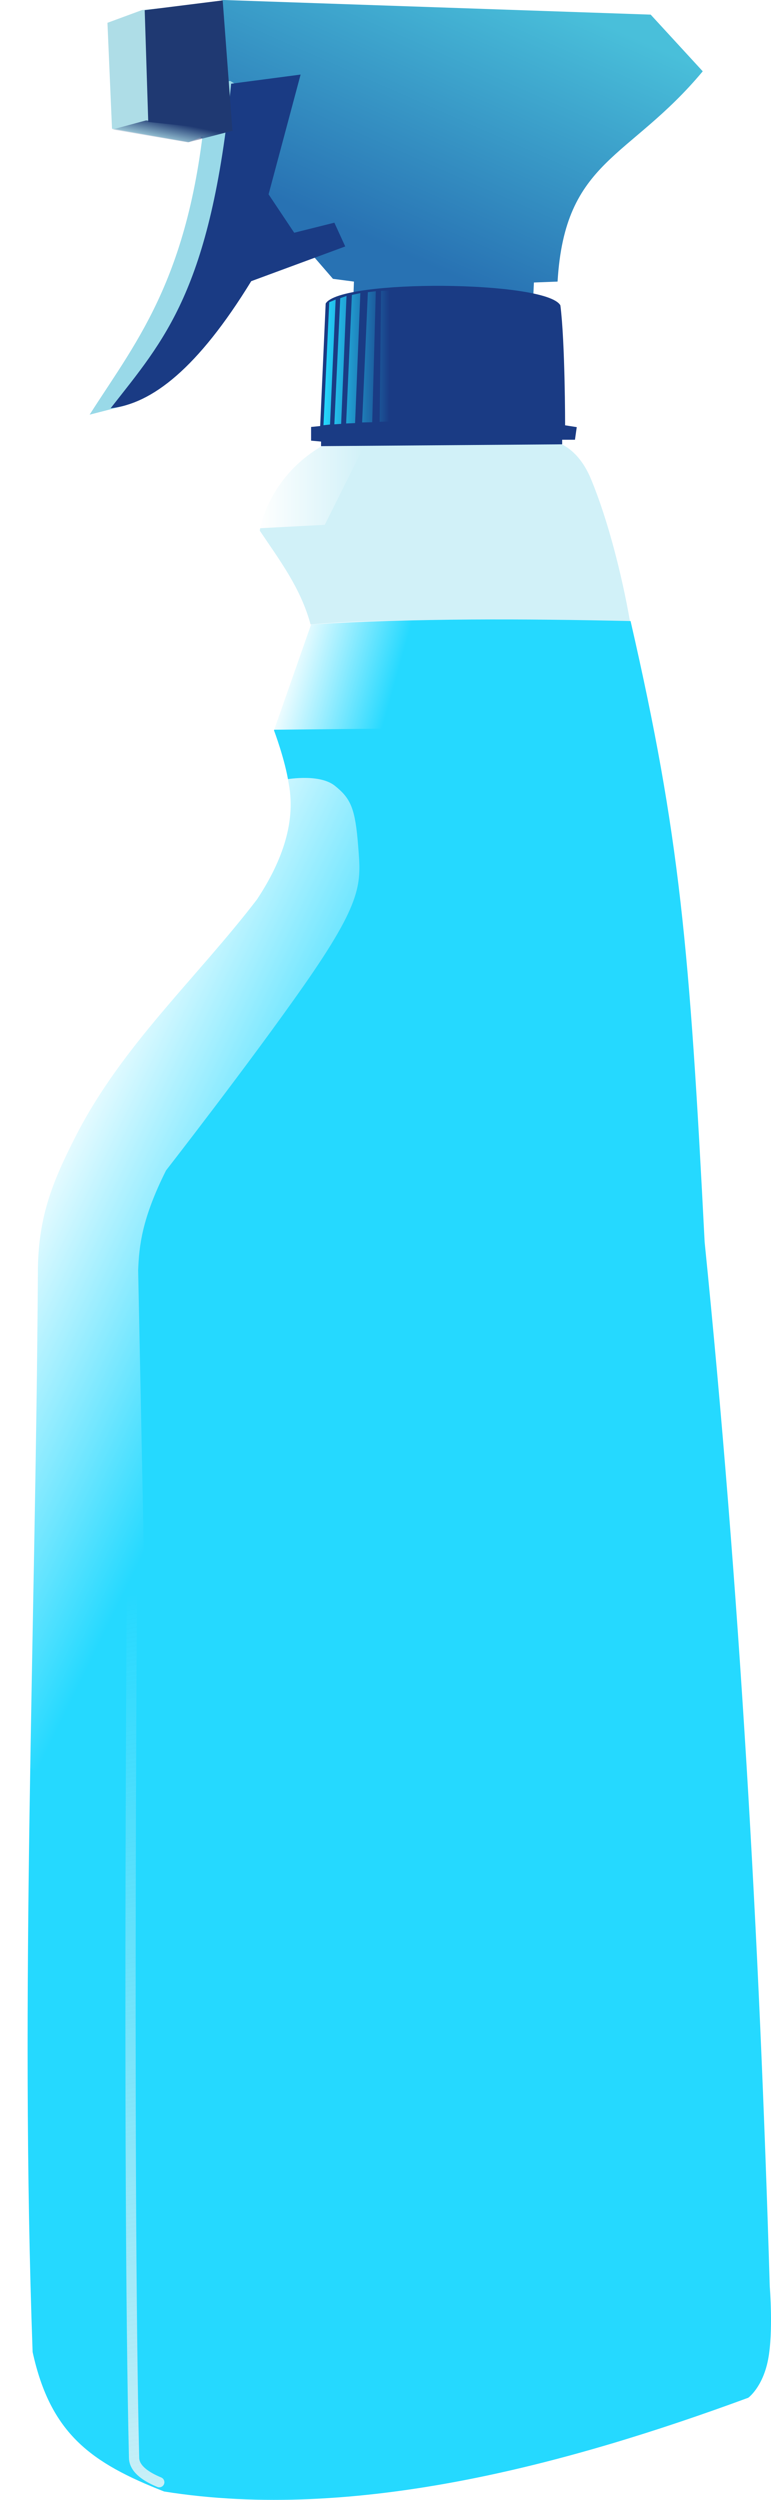 <?xml version="1.0" encoding="UTF-8" standalone="no"?>
<!-- Created with Inkscape (http://www.inkscape.org/) -->
<svg
    xmlns:inkscape="http://www.inkscape.org/namespaces/inkscape"
    xmlns:rdf="http://www.w3.org/1999/02/22-rdf-syntax-ns#"
    xmlns="http://www.w3.org/2000/svg"
    xmlns:sodipodi="http://sodipodi.sourceforge.net/DTD/sodipodi-0.dtd"
    xmlns:cc="http://creativecommons.org/ns#"
    xmlns:xlink="http://www.w3.org/1999/xlink"
    xmlns:dc="http://purl.org/dc/elements/1.1/"
    id="svg2"
    sodipodi:modified="true"
    viewBox="0 0 602.773 1951.922"
    sodipodi:version="0.32"
    version="1.0"
    inkscape:output_extension="org.inkscape.output.svg.inkscape"
    inkscape:version="0.48.5 r10040"
    sodipodi:docname="_svgclean2.svg"
  >
  <defs
      id="defs5"
    >
    <linearGradient
        id="linearGradient3233"
        inkscape:collect="always"
      >
      <stop
          id="stop3235"
          style="stop-color:#ffffff"
          offset="0"
      />
      <stop
          id="stop3237"
          style="stop-color:#ffffff;stop-opacity:0"
          offset="1"
      />
    </linearGradient
    >
    <linearGradient
        id="linearGradient3239"
        x1="1004.5"
        xlink:href="#linearGradient3233"
        gradientUnits="userSpaceOnUse"
        y1="123.47"
        gradientTransform="translate(0,-7.232)"
        x2="1088.9"
        y2="147.08"
        inkscape:collect="always"
    />
    <linearGradient
        id="linearGradient3241"
        x1="988.29"
        xlink:href="#linearGradient3233"
        gradientUnits="userSpaceOnUse"
        y1="-8.476"
        gradientTransform="translate(-5.786,-10.125)"
        x2="1071.5"
        y2="-8.476"
        inkscape:collect="always"
    />
    <linearGradient
        id="linearGradient3265"
        x1="794.28"
        gradientUnits="userSpaceOnUse"
        y1="548.48"
        gradientTransform="translate(-5.168,-15.502)"
        x2="989.77"
        y2="644.08"
        inkscape:collect="always"
      >
      <stop
          id="stop3261"
          style="stop-color:#ffffff"
          offset="0"
      />
      <stop
          id="stop3263"
          style="stop-color:#ffffff;stop-opacity:0"
          offset="1"
      />
    </linearGradient
    >
    <linearGradient
        id="linearGradient3283"
        x1="1075.3"
        gradientUnits="userSpaceOnUse"
        y1="1685.2"
        gradientTransform="translate(4,12)"
        x2="908.89"
        y2="828.83"
        inkscape:collect="always"
      >
      <stop
          id="stop3279"
          style="stop-color:#f5f5f5"
          offset="0"
      />
      <stop
          id="stop3281"
          style="stop-color:#f5f5f5;stop-opacity:0"
          offset="1"
      />
    </linearGradient
    >
    <filter
        id="filter3297"
        height="1.01"
        width="1.326"
        color-interpolation-filters="sRGB"
        y="-.005"
        x="-.163"
        inkscape:collect="always"
      >
      <feGaussianBlur
          id="feGaussianBlur3299"
          stdDeviation="2.009"
          inkscape:collect="always"
      />
    </filter
    >
    <filter
        id="filter3305"
        inkscape:collect="always"
        color-interpolation-filters="sRGB"
      >
      <feGaussianBlur
          id="feGaussianBlur3307"
          stdDeviation="7.978"
          inkscape:collect="always"
      />
    </filter
    >
    <linearGradient
        id="linearGradient3364"
        x1="1458.8"
        gradientUnits="userSpaceOnUse"
        y1="302.29"
        gradientTransform="translate(-424.59,-422.29)"
        x2="1510.6"
        y2="302.29"
        inkscape:collect="always"
      >
      <stop
          id="stop3185"
          style="stop-color:#25d9ff"
          offset="0"
      />
      <stop
          id="stop3187"
          style="stop-color:#25d9ff;stop-opacity:0"
          offset="1"
      />
    </linearGradient
    >
    <linearGradient
        id="linearGradient3383"
        y2="-435.89"
        gradientUnits="userSpaceOnUse"
        y1="-227.19"
        x2="1126.2"
        x1="1034.1"
        inkscape:collect="always"
      >
      <stop
          id="stop3379"
          style="stop-color:#2872b3"
          offset="0"
      />
      <stop
          id="stop3381"
          style="stop-color:#49bfda"
          offset="1"
      />
    </linearGradient
    >
    <linearGradient
        id="linearGradient3389"
        x1="1336.6"
        gradientUnits="userSpaceOnUse"
        y1="110.38"
        gradientTransform="translate(-413.74,-411.66)"
        x2="1333.1"
        y2="127.16"
        inkscape:collect="always"
      >
      <stop
          id="stop3148"
          style="stop-color:#1f3972"
          offset="0"
      />
      <stop
          id="stop3150"
          style="stop-color:#1f3972;stop-opacity:0"
          offset="1"
      />
    </linearGradient
    >
  </defs
  >
  <sodipodi:namedview
      id="base"
      bordercolor="#666666"
      inkscape:window-width="682"
      inkscape:pageshadow="2"
      guidetolerance="10.0"
      pagecolor="#ffffff"
      gridtolerance="10.0"
      inkscape:window-maximized="0"
      inkscape:zoom="0.15172312"
      objecttolerance="10.0"
      showgrid="false"
      borderopacity="1.0"
      inkscape:current-layer="svg2"
      inkscape:cx="2093.5012"
      inkscape:guide-bbox="true"
      inkscape:cy="1391.3923"
      inkscape:window-y="0"
      inkscape:window-x="684"
      inkscape:window-height="766"
      inkscape:pageopacity="0.0"
      showguides="true"
  />
  <g
      id="g3392"
      transform="translate(-781.29 398.13)"
    >
    <g
        id="g3209"
        transform="translate(-662.11,-326.05)"
      >
      <path
          id="path3193"
          inkscape:connector-curvature="0"
          sodipodi:nodetypes="ccscccs"
          style="color:#000000;fill-rule:evenodd;fill:#d1f1f8"
          d="m1700.5 273.16c52.8-27.51 173.7-1 173.7-1s19.5 1.39 31.3 29.93c13.1 31.6 24 74.28 30.4 110.75l-249.7 2.67c-7.7-28.54-24.4-50.4-39.7-73.22 0 0 6-44.14 54-69.13z"
      />
      <path
          id="path3195"
          inkscape:connector-curvature="0"
          sodipodi:nodetypes="ccccsccccscccc"
          style="color:#000000;fill-rule:evenodd;fill:#25d9ff"
          d="m1686.6 415.51c82.6-4.89 166.1-4.49 249.8-2.66 38.6 168.08 46.1 254.9 57.9 484.95 27.4 271.1 42.8 543.1 50.9 815.4 0 0 2.9 35.4-1.3 57.1s-15.5 29.8-15.5 29.8c-140.2 51.6-307.2 97.1-456.7 73.2-56.9-22.3-88.8-44.9-102.8-108.9-10.1-279.6 2.3-561 4.1-841.16-0.2-44.18 11-71.8 29.8-108.59 36.1-70.5 94.5-123.14 141.5-184.43 17.7-26.73 31-58.37 24.8-90.47-2.7-18.31-11.5-41.58-11.5-41.58l29-82.66z"
      />
    </g
    >
    <path
        id="path3229"
        inkscape:connector-curvature="0"
        sodipodi:nodetypes="cccsc"
        style="color:#000000;fill-rule:evenodd;fill:url(#linearGradient3241)"
        d="m982.51 14.428 52.69-2.773 30.5-60.995s-27.3-8.548-48.1 7.393c-20.77 15.942-35.09 56.375-35.09 56.375z"
    />
    <path
        id="path2161"
        inkscape:connector-curvature="0"
        sodipodi:nodetypes="ccccccccccccc"
        style="color:#000000;fill-rule:evenodd;fill:url(#linearGradient3383)"
        d="m921.69-389.56 34.26-8.57 334.05 11.42 40.7 44.26c-57.8 69.29-107.8 68.78-113.5 164.19l-18.5 0.71-0.8 17.85-140.6 0.71 0.7-19.27-16.4-2.15-95.1-109.75-17.61-1.05-7.2-98.35z"
    />
    <path
        id="path2171"
        inkscape:connector-curvature="0"
        sodipodi:nodetypes="ccccscc"
        style="color:#000000;fill-rule:evenodd;fill:#99d9e8"
        d="m961.29-334.91-17.85 2.86c-9.93 146.81-53.96 197.97-92.09 257.7l27.84-7.143s44.62-48.897 67.82-110.65c23.2-61.75 24.98-136.34 24.98-136.34l-10.7-6.43z"
    />
    <path
        id="path2169"
        inkscape:connector-curvature="0"
        sodipodi:nodetypes="ccccccccc"
        style="color:#000000;fill-rule:evenodd;fill:#1a3b84"
        d="m1016.3-339.9-54.3 7.14c-15.97 161.67-52.35 199.89-94.23 253.41 32.29-3.43 68.15-31.17 109.93-99.23l73.5-27.12-8.5-18.56-31.4 7.85-20.03-29.98 25.03-93.51z"
    />
    <path
        id="path2163"
        inkscape:connector-curvature="0"
        sodipodi:nodetypes="ccccccc"
        style="color:#000000;fill-rule:evenodd;fill:#aedde7"
        d="m950.21-395.96-57.79 5.65-27.13 9.99 3.57 82.74 60.07 10.44 28.59-11.49-7.31-97.33z"
    />
    <path
        id="path2167"
        style="color:#000000;fill-rule:evenodd;fill:url(#linearGradient3389)"
        inkscape:connector-curvature="0"
        d="m869.03-296.97 26.41-7.14 68.53 7.86-35.69 9.28-59.25-10z"
    />
    <path
        id="path2165"
        style="color:#000000;fill-rule:evenodd;fill:#1f3972"
        inkscape:connector-curvature="0"
        d="m894.42-390.2 2.77 87.29 65.82 6.93-7.62-101.85-60.97 7.63z"
    />
    <path
        id="path2173"
        inkscape:connector-curvature="0"
        sodipodi:nodetypes="ccccccccccccc"
        style="color:#000000;fill-rule:evenodd;fill:#1a3b84"
        d="m1035.9-161.13c11.3-19.18 172.6-18.11 183.5 1.43 3.7 28.73 3.7 93.65 3.7 93.65l9.1 1.428-1.4 9.852h-10v3.57l-188.5 1.427v-3.569l-7.8-0.714v-10.707l7.1-0.714 4.3-95.653z"
    />
    <path
        id="path3167"
        inkscape:connector-curvature="0"
        sodipodi:nodetypes="ccccccccccccccccccccccccc"
        style="color:#000000;fill-rule:evenodd;fill:url(#linearGradient3364)"
        d="m1038.7-162.12-4.5 96.004 5.1-0.536 4.4-97.588-5 2.12zm8.6-3.17-4.6 98.469 5.3-0.352 4.2-99.877-4.9 1.76zm9.1-2.56 6.6-1.41-4.1 101.5-7 0.28 4.5-100.37zm12.5-2.11-4.5 101.68 7.9-0.163 2.8-102.32-6.2 0.8zm9.2 101.19 6.9-0.283 1-102.31-6.8 0.35-1.1 102.25z"
    />
    <path
        id="path3231"
        inkscape:connector-curvature="0"
        sodipodi:nodetypes="ccccc"
        style="color:#000000;fill-rule:evenodd;fill:url(#linearGradient3239)"
        d="m1024.3 89.379-29.54 82.281 93.34-0.93 24.1-84.609c-27.7-0.205-56.6 0.773-87.9 3.258z"
    />
    <path
        id="path3257"
        inkscape:connector-curvature="0"
        sodipodi:nodetypes="cccccccccsssc"
        style="color:#000000;filter:url(#filter3305);fill-rule:evenodd;fill:url(#linearGradient3265)"
        d="m1003.1 210.75c-3.33 26.84-3.91 39.74-30.26 82.23-64.89 70.27-117.68 133.55-144.2 191.84-19.74 33.44-26.17 74.83-24.59 111.31l-1.32 236.16-2.29 146.78 98.03 68.83-9.17-454.14c0.77-19.49 2.98-40.44 21.78-77.97 0 0 65.58-84.14 107.82-144.49 46.7-66.8 44.7-79.7 42.4-108.95-2.3-29.24-5.7-36.98-18.3-47.01-12.7-10.04-39.9-4.59-39.9-4.59z"
    />
    <path
        id="path3275"
        inkscape:connector-curvature="0"
        sodipodi:nodetypes="css"
        style="stroke-linejoin:round;color:#000000;filter:url(#filter3297);stroke:url(#linearGradient3283);stroke-linecap:round;stroke-width:8;fill:none"
        d="m884.87 771.26s-4.18 521.54 1.24 749.74c0.21 9 10.08 15 19.7 19"
    />
  </g
  >
</svg
>
